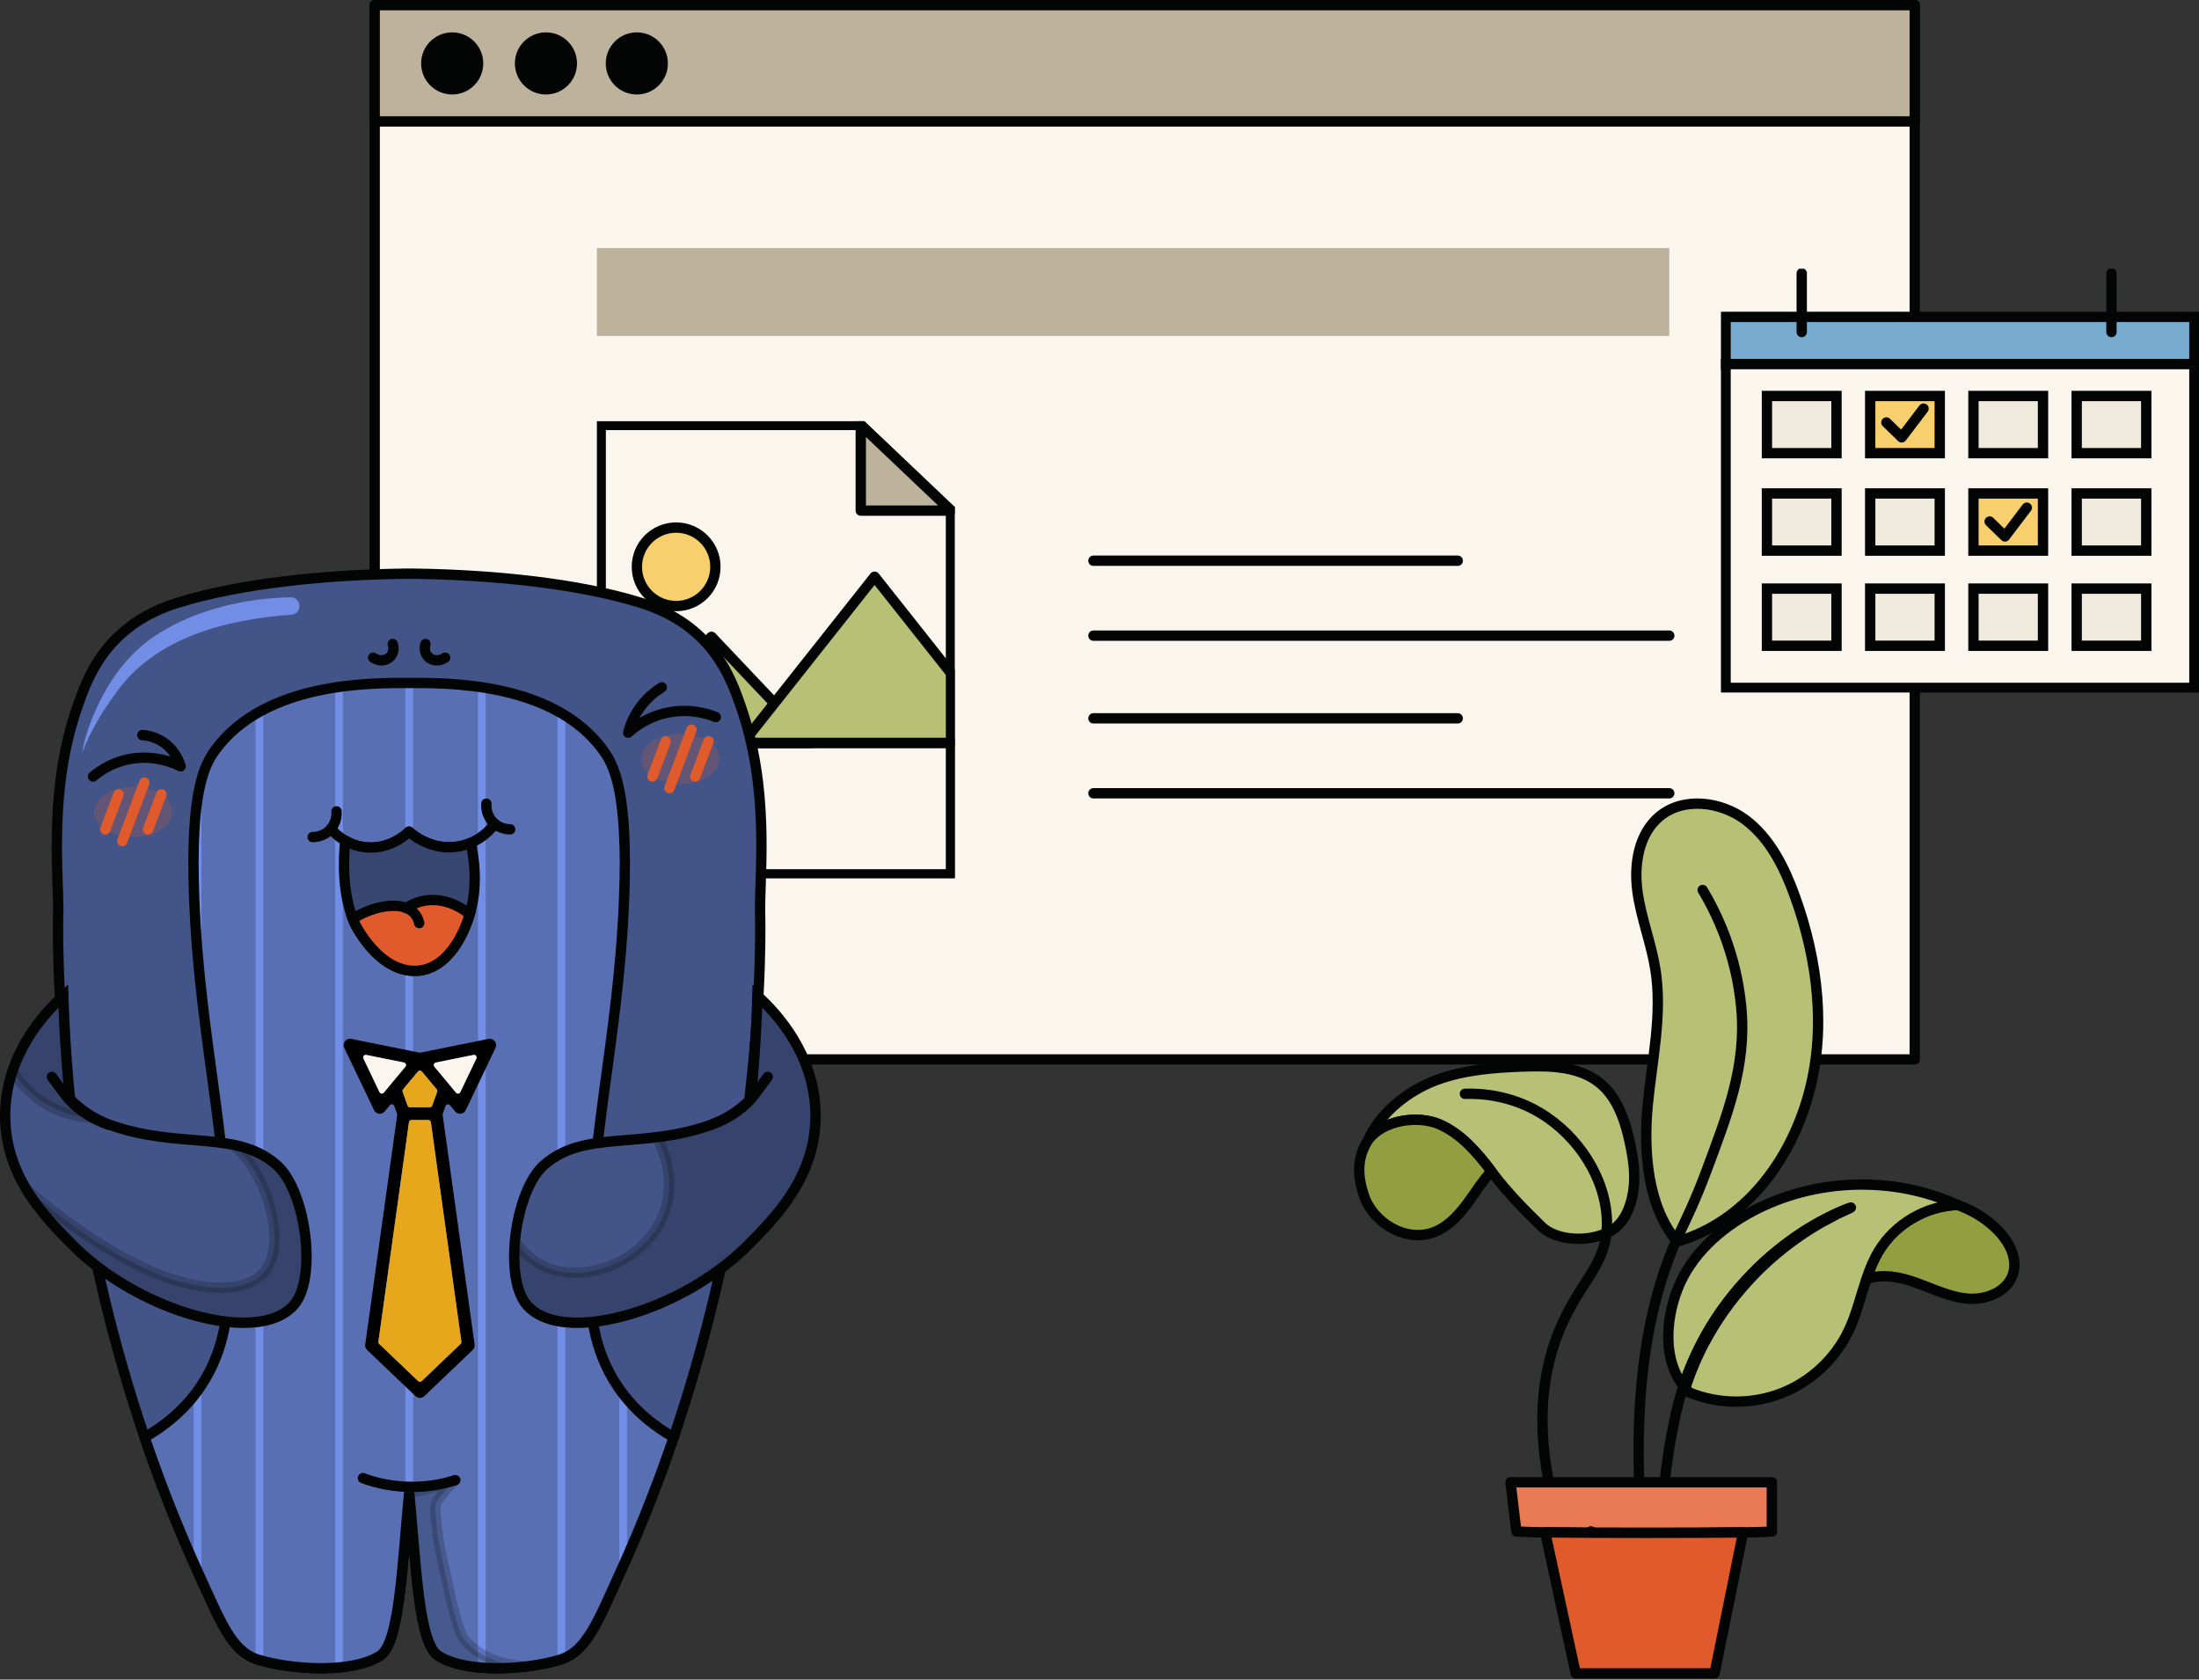 <svg width="851" height="650" viewBox="0 0 851 650" fill="none" xmlns="http://www.w3.org/2000/svg">
<rect x="0" y="0" width="851" height="650" fill="#333333" stroke="none"/>
<path d="M741 2H145V410H741V2Z" fill="#FAF6ED" stroke="#020504" stroke-width="4" stroke-linecap="round" stroke-linejoin="round"/>
<path d="M741 2H145V47H741V2Z" fill="#BDB29B" stroke="#020504" stroke-width="4" stroke-linecap="round" stroke-linejoin="round"/>
<path d="M174.994 36.567C181.633 36.567 187.016 31.185 187.016 24.546C187.016 17.906 181.633 12.524 174.994 12.524C168.355 12.524 162.973 17.906 162.973 24.546C162.973 31.185 168.355 36.567 174.994 36.567Z" fill="#020504"/>
<path d="M211.277 36.567C217.917 36.567 223.299 31.185 223.299 24.546C223.299 17.906 217.917 12.524 211.277 12.524C204.638 12.524 199.256 17.906 199.256 24.546C199.256 31.185 204.638 36.567 211.277 36.567Z" fill="#020504"/>
<path d="M246.447 36.567C253.087 36.567 258.469 31.185 258.469 24.546C258.469 17.906 253.087 12.524 246.447 12.524C239.808 12.524 234.426 17.906 234.426 24.546C234.426 31.185 239.808 36.567 246.447 36.567Z" fill="#020504"/>
<path d="M646 246H423.15" stroke="#020504" stroke-width="4" stroke-linecap="round" stroke-linejoin="round"/>
<path d="M646 307H423.15" stroke="#020504" stroke-width="4" stroke-linecap="round" stroke-linejoin="round"/>
<path d="M564.137 217H423.15" stroke="#020504" stroke-width="4" stroke-linecap="round" stroke-linejoin="round"/>
<path d="M564.137 278H423.15" stroke="#020504" stroke-width="4" stroke-linecap="round" stroke-linejoin="round"/>
<g clip-path="url(#clip0_189_1519)">
<path d="M368.027 338.394H232.467V164.465H333.117L368.027 197.608V338.394Z" fill="#FAF6ED" stroke="#020504" stroke-width="4" stroke-linecap="round" stroke-linejoin="round"/>
<path d="M368.027 287.499H232.467V338.393H368.027V287.499Z" fill="#FAF6ED" stroke="#020504" stroke-width="4" stroke-linecap="round" stroke-linejoin="round"/>
<path d="M232.467 287.499L275.352 246.437L314.228 287.499H232.467Z" fill="#B7C074" stroke="#020504" stroke-width="4" stroke-linecap="round" stroke-linejoin="round"/>
<path d="M287.533 287.499L338.459 223.176L368.027 260.525V287.499H287.533Z" fill="#B7C074" stroke="#020504" stroke-width="4" stroke-linecap="round" stroke-linejoin="round"/>
<path d="M276.853 219.36C276.853 227.748 270.051 234.546 261.659 234.546C253.267 234.546 246.465 227.748 246.465 219.36C246.465 210.971 253.267 204.173 261.659 204.173C270.051 204.173 276.853 210.971 276.853 219.36Z" fill="#F7D06D" stroke="#020504" stroke-width="4" stroke-linecap="round" stroke-linejoin="round"/>
<path d="M333.115 164.465L368.026 197.608H333.115V164.465Z" fill="#BDB29B" stroke="#020504" stroke-width="4" stroke-linecap="round" stroke-linejoin="round"/>
</g>
<g clip-path="url(#clip1_189_1519)">
<path d="M294.12 352.57C294.12 352.57 299.05 479.43 239.76 609.13C231.18 627.89 227.01 639.05 216.92 642.24C205.27 645.92 181.31 648.04 169.71 640.85C162.06 636.11 161.09 606.69 158.34 577.56C155.58 606.69 154.61 636.11 146.96 640.85C135.36 648.04 111.4 645.92 99.75 642.24C89.66 639.05 85.49 627.89 76.91 609.13C17.62 479.43 22.55 352.57 22.55 352.57C22.55 336.06 18.98 304.76 30.03 273.26C33.84 262.41 40.84 241.97 68.66 233.3C93.54 225.54 126.67 222.56 154.11 222.06C155.54 222.03 156.95 222.01 158.34 222C159.73 222.01 161.14 222.03 162.56 222.06C190 222.56 223.13 225.55 248.01 233.3C275.83 241.97 282.83 262.41 286.64 273.26C297.69 304.76 294.12 336.06 294.12 352.57Z" fill="#435488" stroke="#020504" stroke-width="4" stroke-miterlimit="10"/>
<path d="M260.711 556.25C260.221 557.69 259.731 559.13 259.221 560.58C253.661 576.55 247.221 592.82 239.761 609.13C231.181 627.89 227.011 639.05 216.921 642.24C205.271 645.92 181.311 648.04 169.711 640.85C162.061 636.11 161.091 606.69 158.341 577.56C155.581 606.69 154.611 636.11 146.961 640.85C135.361 648.04 111.401 645.92 99.751 642.24C89.661 639.05 85.491 627.89 76.911 609.13C69.451 592.82 63.011 576.55 57.451 560.58C56.951 559.13 56.451 557.68 55.961 556.24C63.071 552.22 71.251 546.03 77.611 536.6C87.401 522.07 88.151 506.87 88.361 497.73C89.621 444.04 77.201 403.38 75.131 347.2C73.621 306.28 79.041 296.06 83.401 290.13C102.771 263.83 143.881 264.3 158.331 264.3C172.781 264.3 213.901 263.82 233.271 290.13C237.631 296.06 243.051 306.28 241.541 347.2C239.471 403.38 227.051 444.04 228.311 497.73C228.521 506.87 229.271 522.07 239.061 536.6C245.421 546.03 253.601 552.22 260.711 556.25Z" fill="#596FB4"/>
<path d="M158.342 577.56V264.3" stroke="#718DE5" stroke-width="3" stroke-miterlimit="10"/>
<path d="M131.172 645.32V265.84" stroke="#718DE5" stroke-width="3" stroke-miterlimit="10"/>
<path d="M100.4 642.43V275.46" stroke="#718DE5" stroke-width="3" stroke-miterlimit="10"/>
<path d="M76.461 608.14V538.24" stroke="#718DE5" stroke-width="3" stroke-miterlimit="10"/>
<path d="M76.461 369V308.9" stroke="#718DE5" stroke-width="3" stroke-miterlimit="10"/>
<path d="M186.461 645.4V265.98" stroke="#718DE5" stroke-width="3" stroke-miterlimit="10"/>
<path d="M217.24 642.13V276.02" stroke="#718DE5" stroke-width="3" stroke-miterlimit="10"/>
<path d="M241.172 606.03V539.51" stroke="#718DE5" stroke-width="3" stroke-miterlimit="10"/>
<path d="M241.172 355.19V316.99" stroke="#718DE5" stroke-width="3" stroke-miterlimit="10"/>
<path d="M260.711 556.25C260.221 557.69 259.731 559.13 259.221 560.58C253.661 576.55 247.221 592.82 239.761 609.13C231.181 627.89 227.011 639.05 216.921 642.24C205.271 645.92 181.311 648.04 169.711 640.85C162.061 636.11 161.091 606.69 158.341 577.56C155.581 606.69 154.611 636.11 146.961 640.85C135.361 648.04 111.401 645.92 99.751 642.24C89.661 639.05 85.491 627.89 76.911 609.13C69.451 592.82 63.011 576.55 57.451 560.58C56.951 559.13 56.451 557.68 55.961 556.24C63.071 552.22 71.251 546.03 77.611 536.6C87.401 522.07 88.151 506.87 88.361 497.73C89.621 444.04 77.201 403.38 75.131 347.2C73.621 306.28 79.041 296.06 83.401 290.13C102.771 263.83 143.881 264.3 158.331 264.3C172.781 264.3 213.901 263.82 233.271 290.13C237.631 296.06 243.051 306.28 241.541 347.2C239.471 403.38 227.051 444.04 228.311 497.73C228.521 506.87 229.271 522.07 239.061 536.6C245.421 546.03 253.601 552.22 260.711 556.25Z" stroke="#020504" stroke-width="4" stroke-miterlimit="10" stroke-linecap="round"/>
<path d="M164.669 249.22C164.089 251 164.459 252.93 165.659 254.18C167.259 255.84 170.109 256.07 172.269 254.51" fill="#435488"/>
<path d="M164.669 249.22C164.089 251 164.459 252.93 165.659 254.18C167.259 255.84 170.109 256.07 172.269 254.51" stroke="#020504" stroke-width="4" stroke-miterlimit="10" stroke-linecap="round"/>
<path d="M152 249.22C152.58 251 152.21 252.93 151.01 254.18C149.41 255.84 146.56 256.07 144.4 254.51" fill="#435488"/>
<path d="M152 249.22C152.58 251 152.21 252.93 151.01 254.18C149.41 255.84 146.56 256.07 144.4 254.51" stroke="#020504" stroke-width="4" stroke-miterlimit="10" stroke-linecap="round"/>
<path d="M140.461 572.04C143.461 573.18 149.621 575.16 157.881 575.4C166.621 575.65 173.161 573.82 176.191 572.81" stroke="#020504" stroke-width="4" stroke-miterlimit="10" stroke-linecap="round"/>
<path d="M112.801 237.89C87.501 239.75 59.931 246.61 44.651 268.47C39.471 275.55 34.8 283.2 31.811 291.48C32.37 287.02 33.861 282.71 35.45 278.52C40.49 265.82 48.441 253.63 60.09 246.04C67.841 240.87 76.501 237.3 85.371 234.93C94.24 232.56 103.391 231.33 112.461 231.15C114.331 231.1 115.891 232.59 115.921 234.46C115.951 236.26 114.571 237.75 112.801 237.89Z" fill="#718DE5"/>
<path opacity="0.2" d="M203.799 644.91C192.029 646.35 177.839 645.89 169.709 640.85C162.229 636.22 161.139 608.02 158.519 579.55C158.469 578.99 158.419 578.42 158.369 577.86C158.369 577.81 158.359 577.77 158.359 577.72C163.709 577.22 176.199 572.81 176.199 572.81C176.199 572.81 172.639 576.04 169.529 580.43C167.699 583.01 168.629 585.69 169.009 590.62C169.279 594.11 170.089 598.61 171.419 604.75C175.279 622.66 177.209 631.61 180.129 634.97C186.329 642.09 195.709 644.43 203.809 644.92L203.799 644.91Z" fill="#020504" stroke="#020504" stroke-width="4" stroke-linecap="round" stroke-linejoin="round"/>
</g>
<g clip-path="url(#clip2_189_1519)">
<path d="M256.12 266C254.1 267.23 251.22 269.33 248.55 272.66C245.19 276.86 243.75 281.05 243.1 283.56C245.24 281.6 250.6 277.25 258.84 275.69C267.48 274.05 274.33 276.42 277.01 277.51" stroke="#020504" stroke-width="4" stroke-linecap="round" stroke-linejoin="round"/>
<path d="M55.07 284.47C56.71 284.59 59.63 285.03 62.64 286.89C67.79 290.08 69.48 295.14 69.91 296.58C67.37 295.31 59.49 291.81 49.62 293.86C42.88 295.26 38.26 298.61 35.99 300.52" stroke="#020504" stroke-width="4" stroke-linecap="round" stroke-linejoin="round"/>
<path opacity="0.2" d="M263.339 303.46C271.701 303.46 278.479 299.09 278.479 293.7C278.479 288.31 271.701 283.94 263.339 283.94C254.978 283.94 248.199 288.31 248.199 293.7C248.199 299.09 254.978 303.46 263.339 303.46Z" fill="#E05A2C"/>
<path d="M257.628 286.89L252.488 300.52" stroke="#E05A2C" stroke-width="4" stroke-miterlimit="10" stroke-linecap="round"/>
<path d="M274.199 286.89L269.049 300.52" stroke="#E05A2C" stroke-width="4" stroke-miterlimit="10" stroke-linecap="round"/>
<path d="M267.619 282.37L259.059 305.04" stroke="#E05A2C" stroke-width="4" stroke-miterlimit="10" stroke-linecap="round"/>
<path opacity="0.2" d="M51.589 323.96C59.951 323.96 66.729 319.59 66.729 314.2C66.729 308.81 59.951 304.44 51.589 304.44C43.228 304.44 36.449 308.81 36.449 314.2C36.449 319.59 43.228 323.96 51.589 323.96Z" fill="#E05A2C"/>
<path d="M45.878 307.39L40.738 321.01" stroke="#E05A2C" stroke-width="4" stroke-miterlimit="10" stroke-linecap="round"/>
<path d="M62.449 307.39L57.299 321.01" stroke="#E05A2C" stroke-width="4" stroke-miterlimit="10" stroke-linecap="round"/>
<path d="M55.869 302.86L47.309 325.53" stroke="#E05A2C" stroke-width="4" stroke-miterlimit="10" stroke-linecap="round"/>
</g>
<g clip-path="url(#clip3_189_1519)">
<path d="M128.029 320.79C129.989 323.03 134.319 326.99 141.009 327.84C150.819 329.1 157.489 322.64 158.279 321.85C159.119 322.63 167.129 329.69 178.009 327.49C185.429 325.99 189.819 321.06 191.489 318.83" stroke="#020504" stroke-width="4" stroke-linecap="round" stroke-linejoin="round"/>
<path d="M188.23 311C188.18 311.58 187.94 315.03 190.54 317.92C193.25 320.93 196.9 320.96 197.46 320.95" stroke="#020504" stroke-width="4" stroke-miterlimit="10" stroke-linecap="round"/>
<path d="M130.22 314C130.27 314.58 130.51 318.03 127.91 320.92C125.2 323.93 121.55 323.96 120.99 323.95" stroke="#020504" stroke-width="4" stroke-miterlimit="10" stroke-linecap="round"/>
<path d="M182.7 350.12C180.4 361.09 173.19 375.35 160.96 375.72C146.98 376.13 137.96 359.15 136.84 356.42C132.55 345.96 132.78 332.87 133.63 325.36C135.64 326.51 138.1 327.47 141.01 327.84C150.82 329.1 157.49 322.64 158.28 321.85C159.12 322.63 167.13 329.69 178.01 327.49C179.52 327.18 180.91 326.73 182.17 326.19C183.65 332.84 184.5 341.55 182.7 350.12Z" fill="#384672" stroke="#020504" stroke-width="4" stroke-linecap="round" stroke-linejoin="round"/>
<path d="M181.78 353.77C178.79 364.01 171.87 375.39 160.96 375.72C146.98 376.13 137.96 359.15 136.84 356.42C136.72 356.13 136.61 355.84 136.5 355.54C140.16 353.3 145.58 350.81 151.39 350.56C153.87 350.46 155.79 350.8 157.26 351.39C159 350.24 161.16 349.2 163.72 348.67C169.79 347.41 176.3 349.39 181.78 353.77Z" fill="#E05A2C" stroke="#020504" stroke-width="4" stroke-miterlimit="10" stroke-linecap="round"/>
<path d="M157.26 351.39C160.99 352.88 161.93 355.94 162.23 357.25" stroke="#020504" stroke-width="4" stroke-miterlimit="10" stroke-linecap="round"/>
</g>
<g clip-path="url(#clip4_189_1519)">
<path d="M289.131 482.17C286.641 484.66 283.961 487.03 281.121 489.27C254.861 510.04 215.901 519.44 203.721 504.85C194.831 494.18 199.271 460.78 210.551 450.85C226.191 437.09 248.311 444.96 275.291 435.26C281.621 432.98 286.591 429.28 290.531 425.4C291.651 413.95 292.331 403.83 292.741 395.33C292.911 391.71 293.031 388.4 293.111 385.4C301.151 392.67 315.021 408.31 315.591 430.45C316.231 455.05 300.021 471.27 289.131 482.17Z" fill="#435488" stroke="#020504" stroke-width="4" stroke-miterlimit="10"/>
<path opacity="0.2" d="M289.13 482.17C286.64 484.66 283.96 487.03 281.12 489.27C254.86 510.04 215.9 519.44 203.72 504.85C199.64 499.95 198.36 490.25 199.29 480.23C201.81 483.91 205.43 487.69 210.53 490.06C227.27 497.84 252.32 486.83 257.75 467.12C260.18 458.3 258.82 448.34 253.86 440.13C260.6 439.31 267.76 437.97 275.29 435.26C281.62 432.98 286.59 429.28 290.53 425.4C291.65 413.95 292.33 403.83 292.74 395.33C292.91 391.71 293.03 388.4 293.11 385.4C301.15 392.67 315.02 408.31 315.59 430.45C316.23 455.05 300.02 471.27 289.13 482.17Z" fill="#020504" stroke="#020504" stroke-width="4" stroke-linecap="round" stroke-linejoin="round"/>
<path d="M275.289 435.26C281.619 432.98 286.879 429.55 290.529 425.4C292.919 422.68 294.909 419.63 297.099 416.75" stroke="#020504" stroke-width="4" stroke-miterlimit="10" stroke-linecap="round"/>
</g>
<g clip-path="url(#clip5_189_1519)">
<path d="M113.89 504.85C101.71 519.44 62.76 510.05 36.5 489.28C33.66 487.04 30.97 484.66 28.48 482.17C17.59 471.27 1.38 455.05 2.02 430.45C2.59 408.31 16.46 392.67 24.5 385.4C24.58 388.4 24.7 391.71 24.87 395.32C25.28 403.83 25.96 413.95 27.08 425.41C31.02 429.28 35.99 432.98 42.32 435.26C69.3 444.96 91.42 437.09 107.06 450.85C118.34 460.78 122.78 494.18 113.89 504.85Z" fill="#435488" stroke="#020504" stroke-width="4" stroke-miterlimit="10"/>
<path opacity="0.2" d="M113.889 504.85C101.709 519.44 62.759 510.05 36.499 489.28C33.659 487.04 30.969 484.66 28.479 482.17C22.759 476.44 15.569 469.25 10.119 460.14C30.799 477.69 49.819 489.04 63.509 493.99C78.199 499.31 93.289 500.56 101.189 493.35C110.089 485.22 106.099 464.67 97.629 451.63C95.349 448.12 92.739 445.29 90.149 443.01C96.409 444.27 102.069 446.46 107.059 450.85C118.339 460.78 122.779 494.18 113.889 504.85Z" fill="#020504" stroke="#020504" stroke-width="4" stroke-linecap="round" stroke-linejoin="round"/>
<path opacity="0.2" d="M36.579 432.63C30.709 432.45 23.359 431.03 16.299 426.33C11.619 423.22 7.759 419.13 4.869 414.41C6.699 408.92 9.259 404.05 12.049 399.83C16.229 393.48 20.939 388.63 24.499 385.4C24.579 388.4 24.699 391.71 24.869 395.32C25.109 400.37 25.449 406 25.929 412.13C26.239 416.33 26.629 420.76 27.079 425.41C29.739 428.03 32.879 430.56 36.579 432.63Z" fill="#020504" stroke="#020504" stroke-width="4" stroke-linecap="round" stroke-linejoin="round"/>
<path d="M41.89 435.26C35.56 432.98 30.3 429.55 26.65 425.4C24.26 422.68 22.27 419.63 20.08 416.75" stroke="#020504" stroke-width="4" stroke-miterlimit="10" stroke-linecap="round"/>
</g>
<path d="M189.066 402.048L162.698 407.377C162.568 407.403 162.433 407.403 162.302 407.377L135.934 402.048C135.022 401.865 134.089 402.211 133.515 402.951C132.948 403.684 132.84 404.682 133.238 405.523L144.758 429.631C145.123 430.384 145.839 430.907 146.664 431.009C146.765 431.022 146.866 431.029 146.968 431.029C147.691 431.029 148.38 430.703 148.846 430.147L150.869 427.716C151.364 427.122 152.317 427.29 152.579 428.018L153.661 431.028C153.716 431.18 153.733 431.344 153.71 431.504L141.339 520.327C141.224 521.114 141.501 521.908 142.076 522.451L160.825 540.321C160.981 540.457 161.157 540.566 161.339 540.654C161.404 540.694 161.465 540.734 161.528 540.774C161.573 540.803 161.62 540.827 161.67 540.846C162.209 541.049 162.805 541.051 163.345 540.852C163.404 540.83 163.46 540.799 163.513 540.764C163.716 540.632 163.918 540.503 164.12 540.374C164.176 540.339 164.228 540.298 164.275 540.253L182.919 522.451C183.493 521.901 183.77 521.107 183.662 520.32L171.305 431.464C171.282 431.304 171.299 431.14 171.354 430.988L172.422 428.024C172.684 427.297 173.637 427.129 174.131 427.723L176.149 430.148C176.615 430.711 177.304 431.03 178.027 431.03C178.128 431.03 178.23 431.023 178.331 431.01C179.162 430.908 179.878 430.392 180.236 429.632L191.757 405.524C192.162 404.683 192.054 403.685 191.486 402.945C190.905 402.219 189.972 401.872 189.066 402.048ZM169.004 421.569C169.231 421.841 169.297 422.213 169.177 422.547L167.264 427.863C167.121 428.26 166.745 428.524 166.323 428.524H158.675C158.253 428.524 157.877 428.26 157.734 427.863L155.821 422.554C155.701 422.22 155.767 421.848 155.993 421.575L161.731 414.679C162.13 414.199 162.868 414.199 163.268 414.679L169.004 421.569ZM148.531 422.866C148.065 423.426 147.175 423.315 146.86 422.658L140.648 409.666C140.292 408.922 140.94 408.091 141.748 408.254L156.323 411.198C157.065 411.348 157.378 412.236 156.894 412.818L148.531 422.866ZM178.562 519.241C178.607 519.56 178.495 519.88 178.262 520.102L163.202 534.483C162.816 534.851 162.208 534.852 161.821 534.483L146.735 520.102C146.502 519.88 146.39 519.559 146.434 519.24L158.27 434.313C158.339 433.819 158.762 433.451 159.261 433.451H165.756C166.255 433.451 166.678 433.819 166.746 434.313L178.562 519.241ZM178.137 422.658C177.822 423.315 176.933 423.426 176.466 422.866L168.104 412.818C167.62 412.236 167.933 411.348 168.675 411.198L183.249 408.254C184.058 408.091 184.705 408.922 184.35 409.666L178.137 422.658Z" fill="black"/>
<path d="M178.562 519.241C178.607 519.56 178.495 519.88 178.262 520.102L163.202 534.483C162.816 534.851 162.208 534.852 161.821 534.483L146.735 520.102C146.502 519.88 146.39 519.559 146.434 519.24L158.27 434.313C158.339 433.819 158.762 433.451 159.261 433.451H165.756C166.255 433.451 166.678 433.819 166.746 434.313L178.562 519.241Z" fill="#E7A71D"/>
<path d="M178.137 422.658C177.822 423.315 176.933 423.426 176.466 422.866L168.104 412.818C167.62 412.236 167.933 411.348 168.675 411.198L183.249 408.254C184.058 408.091 184.705 408.922 184.35 409.666L178.137 422.658Z" fill="#FAF6ED"/>
<path d="M148.531 422.866C148.065 423.426 147.175 423.315 146.86 422.658L140.648 409.666C140.292 408.922 140.94 408.091 141.748 408.254L156.323 411.198C157.065 411.348 157.378 412.236 156.894 412.818L148.531 422.866Z" fill="#FAF6ED"/>
<path d="M169.004 421.569C169.231 421.841 169.297 422.213 169.177 422.547L167.264 427.863C167.121 428.26 166.745 428.524 166.323 428.524H158.675C158.253 428.524 157.877 428.26 157.734 427.863L155.821 422.554C155.701 422.22 155.767 421.848 155.993 421.575L161.731 414.679C162.13 414.199 162.868 414.199 163.268 414.679L169.004 421.569Z" fill="#E7A71D"/>
<rect x="231" y="96" width="415" height="34" fill="#BDB29B"/>
<g clip-path="url(#clip6_189_1519)">
<path d="M849.222 122.631H667.779V141.138H849.222V122.631Z" fill="#77AACF" stroke="#020504" stroke-width="4" stroke-miterlimit="10"/>
<path d="M849.222 140.908H667.779V266.226H849.222V140.908Z" fill="#FAF6ED" stroke="#020504" stroke-width="4" stroke-miterlimit="10"/>
<path d="M710.711 153.249H683.793V175.376H710.711V153.249Z" fill="#F0EADD" stroke="#020504" stroke-width="4" stroke-miterlimit="10"/>
<path d="M750.674 153.249H723.756V175.376H750.674V153.249Z" fill="#F7D06D" stroke="#020504" stroke-width="4" stroke-miterlimit="10"/>
<path d="M790.629 153.249H763.711V175.376H790.629V153.249Z" fill="#F0EADD" stroke="#020504" stroke-width="4" stroke-miterlimit="10"/>
<path d="M830.582 153.249H803.664V175.376H830.582V153.249Z" fill="#F0EADD" stroke="#020504" stroke-width="4" stroke-miterlimit="10"/>
<path d="M710.711 190.964H683.793V213.091H710.711V190.964Z" fill="#F0EADD" stroke="#020504" stroke-width="4" stroke-miterlimit="10"/>
<path d="M750.674 190.964H723.756V213.091H750.674V190.964Z" fill="#F0EADD" stroke="#020504" stroke-width="4" stroke-miterlimit="10"/>
<path d="M790.629 190.964H763.711V213.091H790.629V190.964Z" fill="#F7D06D" stroke="#020504" stroke-width="4" stroke-miterlimit="10"/>
<path d="M830.582 190.964H803.664V213.091H830.582V190.964Z" fill="#F0EADD" stroke="#020504" stroke-width="4" stroke-miterlimit="10"/>
<path d="M710.711 227.792H683.793V249.919H710.711V227.792Z" fill="#F0EADD" stroke="#020504" stroke-width="4" stroke-miterlimit="10"/>
<path d="M750.674 227.792H723.756V249.919H750.674V227.792Z" fill="#F0EADD" stroke="#020504" stroke-width="4" stroke-miterlimit="10"/>
<path d="M790.629 227.792H763.711V249.919H790.629V227.792Z" fill="#F0EADD" stroke="#020504" stroke-width="4" stroke-miterlimit="10"/>
<path d="M830.582 227.792H803.664V249.919H830.582V227.792Z" fill="#F0EADD" stroke="#020504" stroke-width="4" stroke-miterlimit="10"/>
<path d="M730.018 163.496L735.94 169.254L744.406 158.128" stroke="#020504" stroke-width="4" stroke-linecap="round" stroke-linejoin="round"/>
<path d="M769.98 201.832L775.903 207.599L784.36 196.465" stroke="#020504" stroke-width="4" stroke-linecap="round" stroke-linejoin="round"/>
<path d="M697.258 128.496V105.774" stroke="#020504" stroke-width="4" stroke-linecap="round" stroke-linejoin="round"/>
<path d="M817.119 128.496V105.774" stroke="#020504" stroke-width="4" stroke-linecap="round" stroke-linejoin="round"/>
</g>
<path d="M779.028 493.008C776.938 499.708 769.028 503.038 762.018 502.608C755.008 502.168 748.528 498.958 741.928 496.568C735.628 494.268 728.518 492.728 722.268 495.038C723.528 491.278 724.988 487.628 727.038 484.238C733.368 473.708 745.228 466.738 757.518 466.308H757.528C763.068 468.258 768.208 471.338 772.448 475.418C777.208 479.998 781.008 486.718 779.028 493.008Z" fill="#939E41" stroke="#020504" stroke-width="4" stroke-linecap="round" stroke-linejoin="round"/>
<path d="M757.568 466.308H757.518C745.228 466.738 733.368 473.708 727.038 484.238C724.988 487.628 723.528 491.278 722.268 495.038C720.038 501.638 718.458 508.528 715.488 514.828C710.308 525.838 700.788 534.728 689.458 539.168C678.128 543.598 665.098 543.508 653.818 538.938C653.248 538.388 652.708 537.828 652.198 537.238C654.318 530.678 657.118 523.908 660.908 517.278C666.008 508.128 672.218 500.218 678.478 493.668C684.768 487.118 691.188 481.988 696.858 478.128C699.658 476.138 702.368 474.608 704.708 473.188C707.098 471.878 709.178 470.788 710.888 469.898C712.568 469.118 713.908 468.488 714.898 468.028C715.808 467.588 716.278 467.348 716.278 467.308C716.268 467.278 715.768 467.468 714.828 467.848C713.808 468.278 712.448 468.848 710.728 469.568C708.998 470.408 706.878 471.458 704.448 472.728C702.078 474.118 699.328 475.608 696.488 477.568C690.738 481.388 684.218 486.498 677.858 493.068C671.508 499.628 665.228 507.588 660.088 516.818C656.478 523.308 653.608 529.928 651.488 536.378C643.658 526.388 644.478 511.078 649.178 498.948C654.308 485.728 665.508 475.578 678.008 468.888C702.248 455.918 732.538 454.938 757.568 466.308Z" fill="#B7C074" stroke="#020504" stroke-width="4" stroke-linecap="round" stroke-linejoin="round"/>
<path d="M652.198 537.238C651.958 536.958 651.718 536.668 651.488 536.378" stroke="#020504" stroke-width="4" stroke-linecap="round" stroke-linejoin="round"/>
<path d="M648.877 480.258C637.497 466.818 635.977 445.248 637.657 427.728C639.337 410.198 643.397 392.558 640.627 375.168C638.987 364.868 634.987 355.028 633.637 344.688C632.287 334.348 634.197 322.648 642.217 315.968C651.427 308.298 665.937 310.108 675.517 317.308C685.097 324.518 690.657 335.838 694.707 347.118C703.617 371.908 706.897 399.398 699.567 424.698C692.247 449.998 675.057 472.628 649.847 480.268" fill="#B7C074"/>
<path d="M648.877 480.258C637.497 466.818 635.977 445.248 637.657 427.728C639.337 410.198 643.397 392.558 640.627 375.168C638.987 364.868 634.987 355.028 633.637 344.688C632.287 334.348 634.197 322.648 642.217 315.968C651.427 308.298 665.937 310.108 675.517 317.308C685.097 324.518 690.657 335.838 694.707 347.118C703.617 371.908 706.897 399.398 699.567 424.698C692.247 449.998 675.057 472.628 649.847 480.268" stroke="#020504" stroke-width="4" stroke-linecap="round" stroke-linejoin="round"/>
<path d="M644.229 573.638C644.399 571.948 644.599 570.138 644.839 568.238C645.709 561.398 647.058 553.278 649.208 544.408C649.838 541.778 650.599 539.088 651.489 536.378C653.609 529.928 656.479 523.308 660.089 516.818C665.229 507.588 671.509 499.628 677.859 493.068C684.219 486.498 690.739 481.388 696.489 477.568C699.329 475.608 702.078 474.118 704.448 472.728C706.878 471.458 708.999 470.408 710.729 469.568C712.449 468.848 713.808 468.278 714.828 467.848C715.768 467.468 716.269 467.278 716.279 467.308" stroke="#020504" stroke-width="4" stroke-linecap="round" stroke-linejoin="round"/>
<path d="M632.067 460.978C631.137 467.078 628.537 473.678 623.077 476.548C614.287 481.168 602.017 479.978 596.597 474.698C589.867 468.148 583.317 461.528 577.687 454.018C577.507 453.778 577.327 453.538 577.147 453.298C571.657 446.018 565.487 438.848 557.167 435.168C548.597 431.388 535.027 433.568 529.497 441.148C529.487 441.158 529.477 441.178 529.467 441.188C534.067 430.598 545.117 421.968 555.937 417.968C566.767 413.968 578.477 413.108 590.007 412.728C600.067 412.398 610.997 412.698 618.867 418.948C625.937 424.558 628.977 433.788 630.827 442.618C632.097 448.648 632.997 454.878 632.067 460.978Z" fill="#B7C074" stroke="#020504" stroke-width="4" stroke-linecap="round" stroke-linejoin="round"/>
<path d="M599.376 573.638C594.246 547.448 597.976 528.818 602.966 516.068C610.186 497.608 620.166 491.148 621.686 477.218C621.856 475.678 621.916 474.058 621.866 472.318C621.376 456.088 610.936 439.648 595.966 430.658C584.186 423.598 572.516 423.138 566.906 423.308" stroke="#020504" stroke-width="4" stroke-linecap="round" stroke-linejoin="round"/>
<path d="M577.148 453.298C574.148 456.558 571.678 460.358 569.108 463.988C565.368 469.278 560.978 474.548 554.918 476.858C544.208 480.948 531.278 473.358 527.758 462.448C525.568 455.648 524.718 448.608 529.468 441.188C529.478 441.188 529.488 441.158 529.498 441.148C535.028 433.568 548.598 431.388 557.168 435.168C565.488 438.848 571.658 446.018 577.148 453.298Z" fill="#939E41" stroke="#020504" stroke-width="4" stroke-linecap="round" stroke-linejoin="round"/>
<path d="M620.878 477.808C620.588 477.958 620.288 478.088 619.988 478.208" stroke="#020504" stroke-width="4" stroke-linecap="round" stroke-linejoin="round"/>
<path d="M674.569 593.058C665.449 593.158 651.959 593.218 636.899 593.218C621.839 593.218 607.079 593.148 597.979 593.038C591.239 592.958 586.819 592.668 586.819 592.668L584.559 573.638H685.699V592.658C686.279 592.678 682.049 592.968 674.569 593.048V593.058Z" fill="#EA7A53"/>
<path d="M685.699 592.658V573.638H584.559L586.819 592.668C586.819 592.668 591.239 592.958 597.979 593.038C607.079 593.148 621.839 593.218 636.899 593.218C651.959 593.218 665.449 593.158 674.569 593.058V593.048C682.049 592.968 686.279 592.678 685.699 592.658ZM685.699 592.658H685.679" stroke="#020504" stroke-width="4" stroke-linecap="round" stroke-linejoin="round"/>
<path d="M685.698 592.658C685.698 592.658 685.698 592.658 685.678 592.658H685.698Z" fill="#EA7A53" stroke="#020504" stroke-width="4" stroke-linecap="round" stroke-linejoin="round"/>
<path d="M674.568 593.058L663.529 647.598H609.789L597.979 593.038C607.079 593.148 621.128 593.218 636.898 593.218C652.668 593.218 665.448 593.158 674.568 593.058Z" fill="#E05A2C" stroke="#020504" stroke-width="4" stroke-linecap="round" stroke-linejoin="round"/>
<path d="M634.348 573.638C632.688 528.038 640.408 498.868 648.688 480.028C649.128 479.018 649.578 478.048 650.018 477.098C651.978 472.918 656.028 464.868 660.578 452.588C668.388 431.548 675.918 412.628 673.888 390.188C671.968 368.898 664.068 353.038 658.918 344.428" stroke="#020504" stroke-width="4" stroke-linecap="round" stroke-linejoin="round"/>
<path d="M615.698 592.658C615.698 592.658 615.698 592.658 615.678 592.658H615.698Z" stroke="#020504" stroke-width="4" stroke-linecap="round" stroke-linejoin="round"/>
<defs>
<clipPath id="clip0_189_1519">
<rect width="138.492" height="176.859" fill="white" transform="translate(231 163)"/>
</clipPath>
<clipPath id="clip1_189_1519">
<rect width="276.67" height="427.63" fill="white" transform="translate(20 220)"/>
</clipPath>
<clipPath id="clip2_189_1519">
<rect width="245.01" height="63.53" fill="white" transform="translate(34 264)"/>
</clipPath>
<clipPath id="clip3_189_1519">
<rect width="80.46" height="68.73" fill="white" transform="translate(119 309)"/>
</clipPath>
<clipPath id="clip4_189_1519">
<rect width="120.61" height="132.91" fill="white" transform="translate(197 381)"/>
</clipPath>
<clipPath id="clip5_189_1519">
<rect width="120.61" height="132.91" fill="white" transform="translate(0 381)"/>
</clipPath>
<clipPath id="clip6_189_1519">
<rect width="185" height="164" fill="white" transform="translate(666 104)"/>
</clipPath>
</defs>
</svg>
